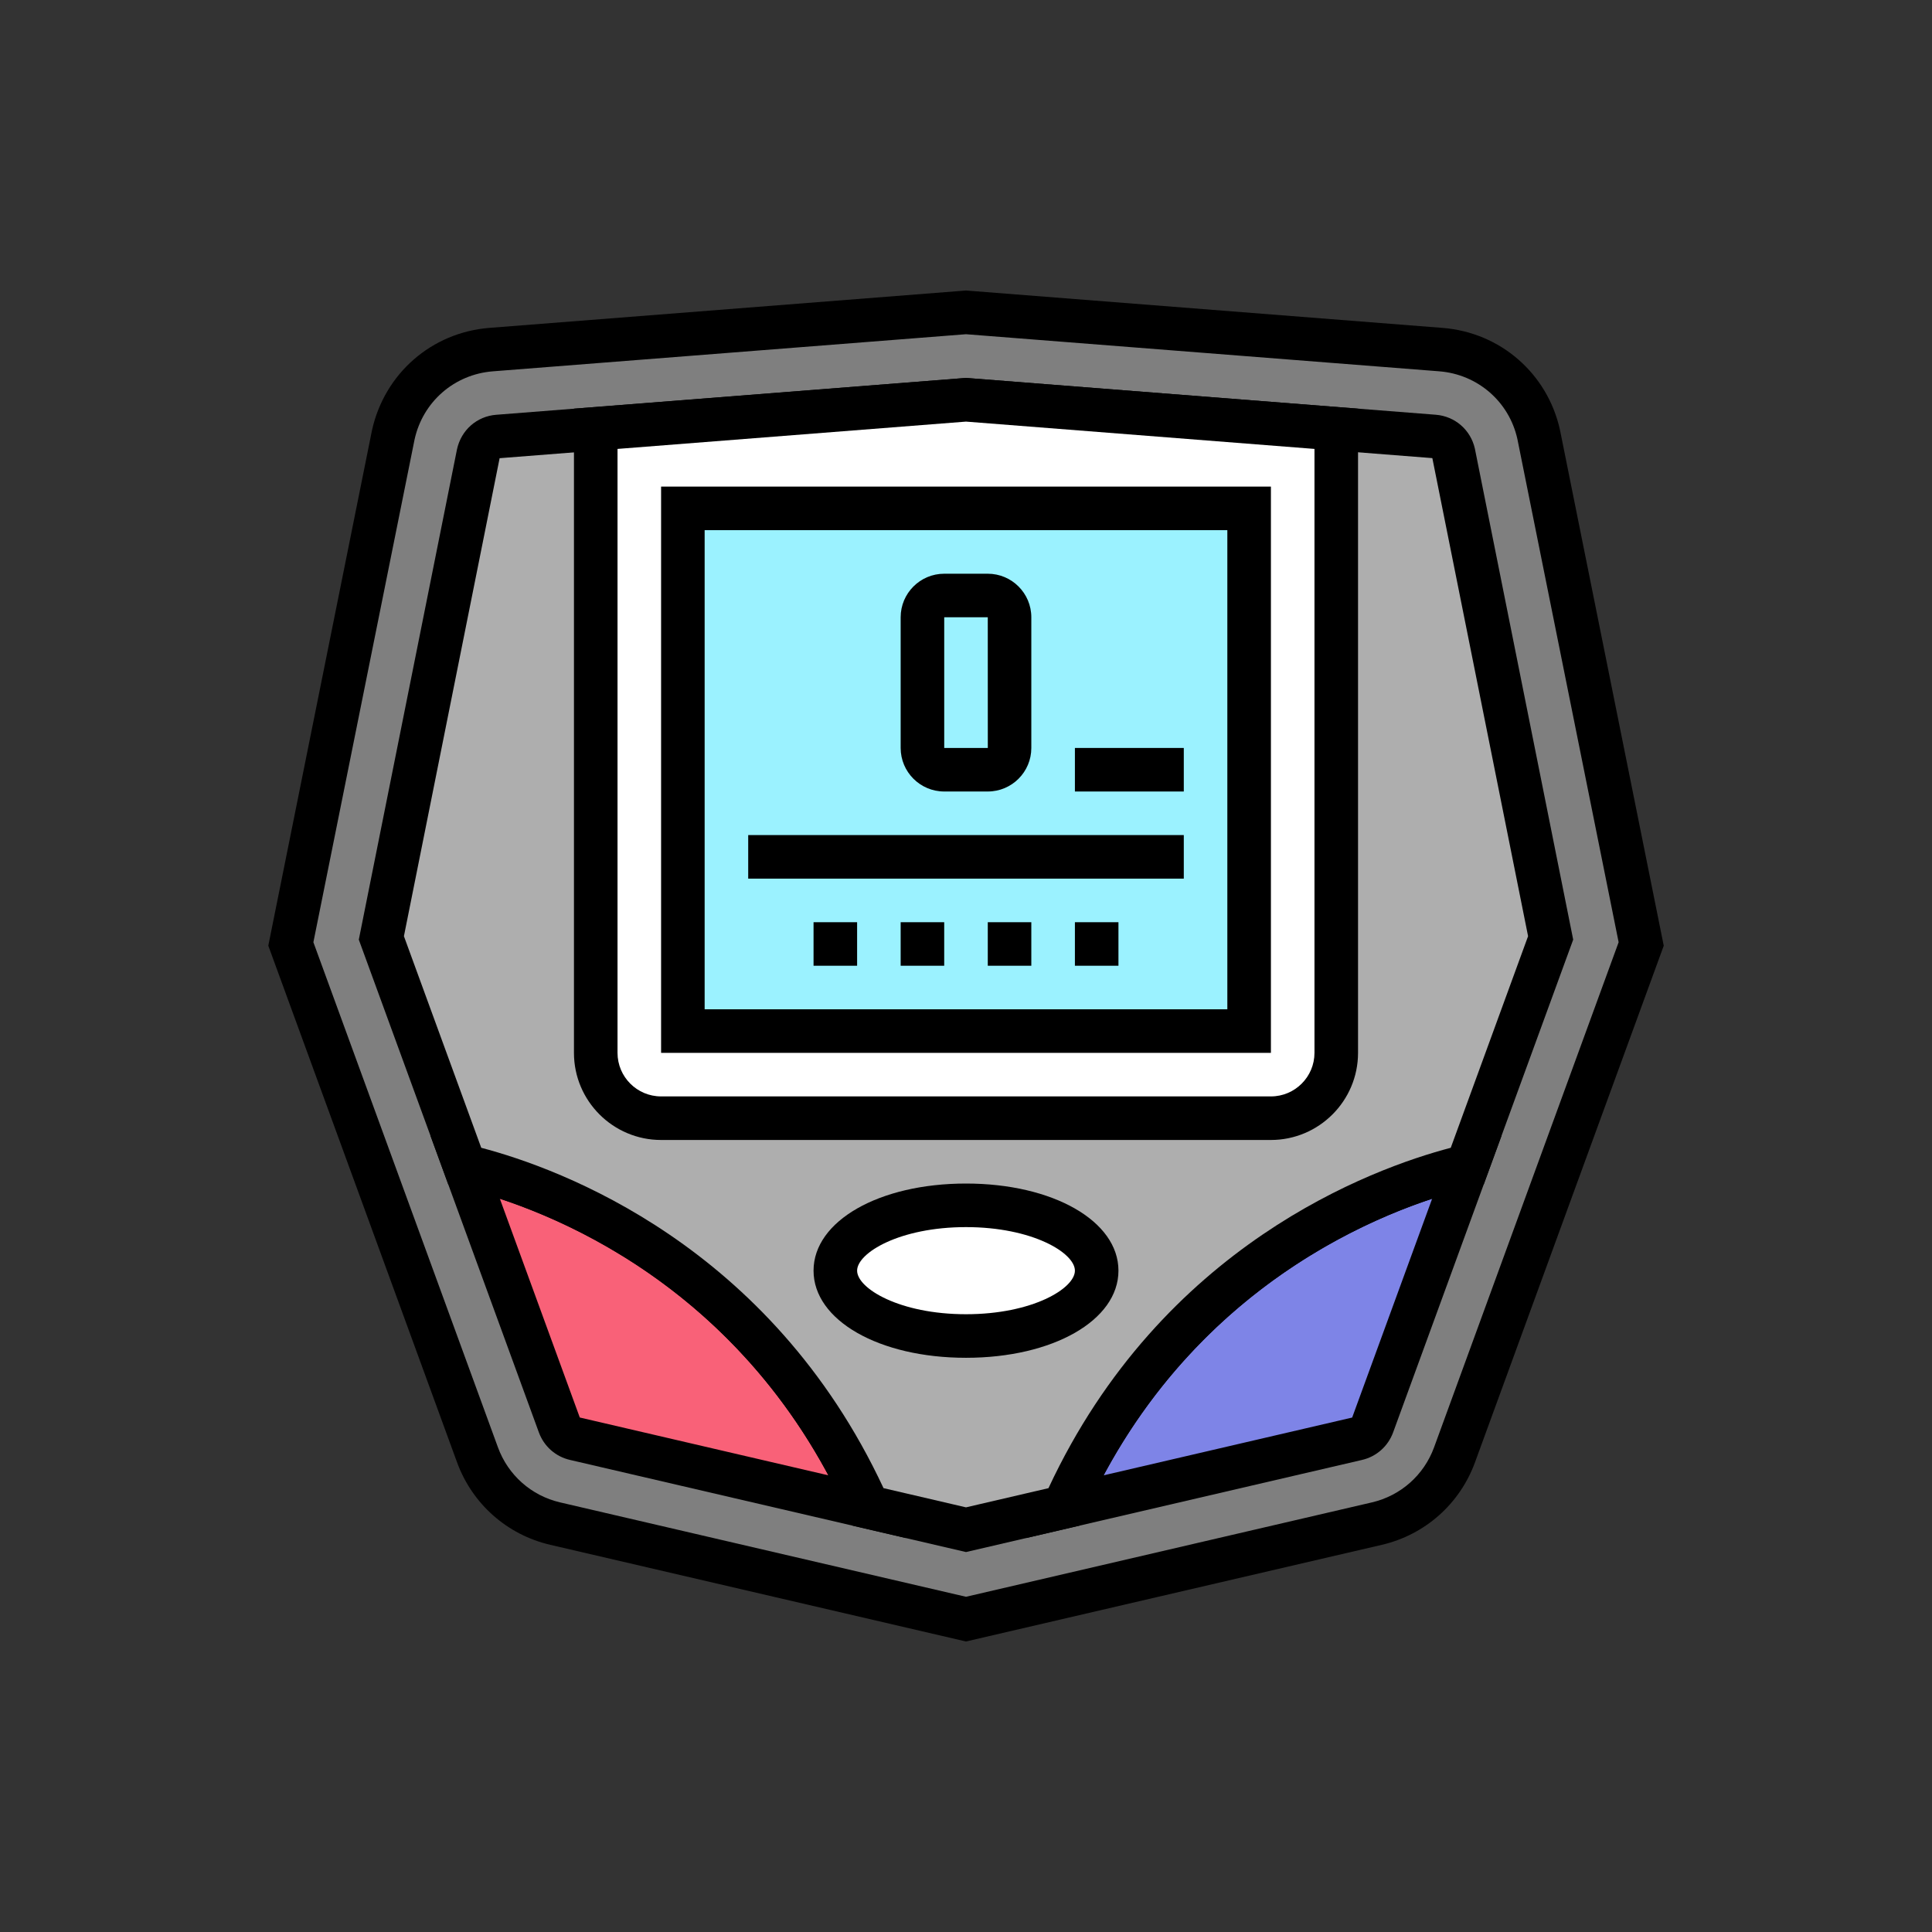 <svg id="Layer_1" style="enable-background:new 0 0 100 100;" viewBox="0 0 100 100" xmlns="http://www.w3.org/2000/svg" xmlns:xlink="http://www.w3.org/1999/xlink"><rect x="0" y="0" width="100" height="100" fill="#333333" stroke="none"/><g><g><path d="M74.58 18.096 50 16.168 25.42 18.096c-2.475.194-4.531 1.984-5.064 4.408L15.054 48.86l9.663 26.445c.653 1.787 2.164 3.125 4.018 3.555L50 83.806l21.266-4.946c1.853-.431 3.364-1.768 4.018-3.555l9.662-26.445-5.302-26.356C79.111 20.08 77.054 18.29 74.58 18.096z" style="fill:#7F7F7F;"/><path d="M50 84.963l-21.521-5.004c-2.232-.52-4.034-2.115-4.821-4.266l-9.771-26.744 5.365-26.668c.649-2.949 3.091-5.075 6.081-5.31L50 15.037l.089.007 24.58 1.928c2.99.235 5.432 2.361 6.077 5.29l5.369 26.688-9.771 26.743c-.787 2.152-2.589 3.747-4.821 4.267L50 84.963zM16.221 48.77l9.554 26.148c.525 1.434 1.726 2.498 3.214 2.845L50 82.649l21.011-4.886c1.488-.347 2.69-1.411 3.215-2.846L83.78 48.77l-5.24-26.044c-.426-1.933-2.054-3.35-4.047-3.507L50 17.299 25.509 19.22c-1.993.157-3.621 1.574-4.051 3.527L16.221 48.77z"/></g><g><path d="M24.055 60.357l4.896 13.399c.131.36.433.626.803.712l15.181 3.531c-5.877-13.144-17.291-16.798-20.88-17.642z" style="fill:#F96178;"/><path d="M46.892 79.61 29.5 75.565c-.743-.172-1.344-.703-1.608-1.424l-5.612-15.36 2.033.478c3.533.83 15.536 4.601 21.652 18.279l.927 2.072zM25.872 62.045 30.01 73.37l12.868 2.993C37.95 67.173 30.13 63.451 25.872 62.045z"/></g><g><path d="M55.064 77.999l15.179-3.529c.372-.087.674-.354.805-.712l4.896-13.4C72.356 61.201 60.941 64.855 55.064 77.999z" style="fill:#7E84E7;"/><path d="M53.108 79.61l.926-2.072c6.117-13.677 18.12-17.449 21.653-18.279l2.033-.478-5.613 15.362c-.264.719-.865 1.251-1.609 1.423L53.108 79.61zm21.02-17.565c-4.258 1.406-12.078 5.128-17.006 14.318l12.866-2.991 4.14-11.327z"/></g><g><path d="M75.24 23.472c-.107-.488-.514-.843-1.012-.882L50 20.692l-24.228 1.9c-.497.039-.904.393-1.011.881l-5.02 25.073 4.315 11.811c3.589.844 15.003 4.498 20.881 17.642L50 79.177l5.064-1.178c5.877-13.144 17.292-16.798 20.881-17.642l4.315-11.811-5.02-25.074z" style="fill:#AEAEAE;"/><path d="M50 80.334l-5.864-1.364-.229-.51c-5.694-12.732-16.831-16.235-20.109-17.004l-.592-.14-4.634-12.68 5.083-25.384c.219-.998 1.033-1.706 2.03-1.783L50 19.561l.089.007 24.227 1.899c.997.079 1.81.788 2.025 1.763l.004.021 5.083 25.384-4.633 12.68-.592.14c-3.278.771-14.416 4.272-20.11 17.004l-.229.51L50 80.334zM45.731 77.026 50 78.02l4.269-.993c5.868-12.585 16.747-16.546 20.822-17.618l4.002-10.952-4.955-24.744v-.001L50 21.822l-24.14 1.894-4.953 24.741 4.002 10.952C28.984 60.48 39.863 64.441 45.731 77.026z"/></g><g><g><path d="M34.218 57.878h31.564c1.868.0 3.382-1.514 3.382-3.382V22.194L50 20.692l-19.164 1.503v32.302C30.836 56.364 32.35 57.878 34.218 57.878z" style="fill:#FFFFFF;"/><path d="M65.782 59.005H34.218c-2.487.0-4.51-2.022-4.51-4.509V21.151L50 19.561l.089.007 20.203 1.584v33.345C70.291 56.983 68.268 59.005 65.782 59.005zM31.963 23.236v31.26c0 1.243 1.011 2.254 2.255 2.254h31.564c1.244.0 2.255-1.012 2.255-2.254v-31.26L50 21.822 31.963 23.236z"/></g></g><g><path d="M56.764 65.769c0 1.868-3.028 3.382-6.764 3.382-3.735.0-6.763-1.514-6.763-3.382.0-1.868 3.028-3.382 6.763-3.382C53.735 62.387 56.764 63.901 56.764 65.769z" style="fill:#FFFFFF;"/><path d="M50 70.279c-4.499.0-7.891-1.939-7.891-4.51.0-2.571 3.392-4.509 7.891-4.509 4.499.0 7.891 1.938 7.891 4.509C57.891 68.34 54.499 70.279 50 70.279zm0-6.764c-3.441.0-5.636 1.335-5.636 2.254.0.919 2.196 2.255 5.636 2.255s5.637-1.335 5.637-2.255C55.637 64.85 53.44 63.515 50 63.515z"/></g><g><rect height="27.055" style="fill:#9BF2FF;" width="29.31" x="35.345" y="26.314"/><path d="M65.782 54.496H34.218v-29.31h31.564v29.31zm-29.31-2.255h27.055v-24.8H36.472v24.8z"/></g><g><rect height="2.255" width="22.546" x="38.727" y="43.223"/></g><g><path d="M55.637 49.987v-2.254h2.254v2.254H55.637zm-4.51.0v-2.254h2.254v2.254c-2.254.0.001.0-2.254.0zm-4.509.0v-2.254h2.254v2.254c-2.254.0.001.0-2.254.0zm-4.509.0v-2.254h2.255v2.254c-2.255.0-.001.0-2.255.0z"/></g><g><path d="M51.127 40.968h-2.255c-1.243.0-2.254-1.011-2.254-2.254V31.95c0-1.243 1.011-2.254 2.254-2.254h2.255c1.243.0 2.254 1.011 2.254 2.254v6.764C53.382 39.957 52.371 40.968 51.127 40.968zM48.873 31.95v6.764h2.256l-.002-6.764H48.873z"/></g><g><rect height="2.254" width="5.636" x="55.637" y="38.714"/></g></g></svg>